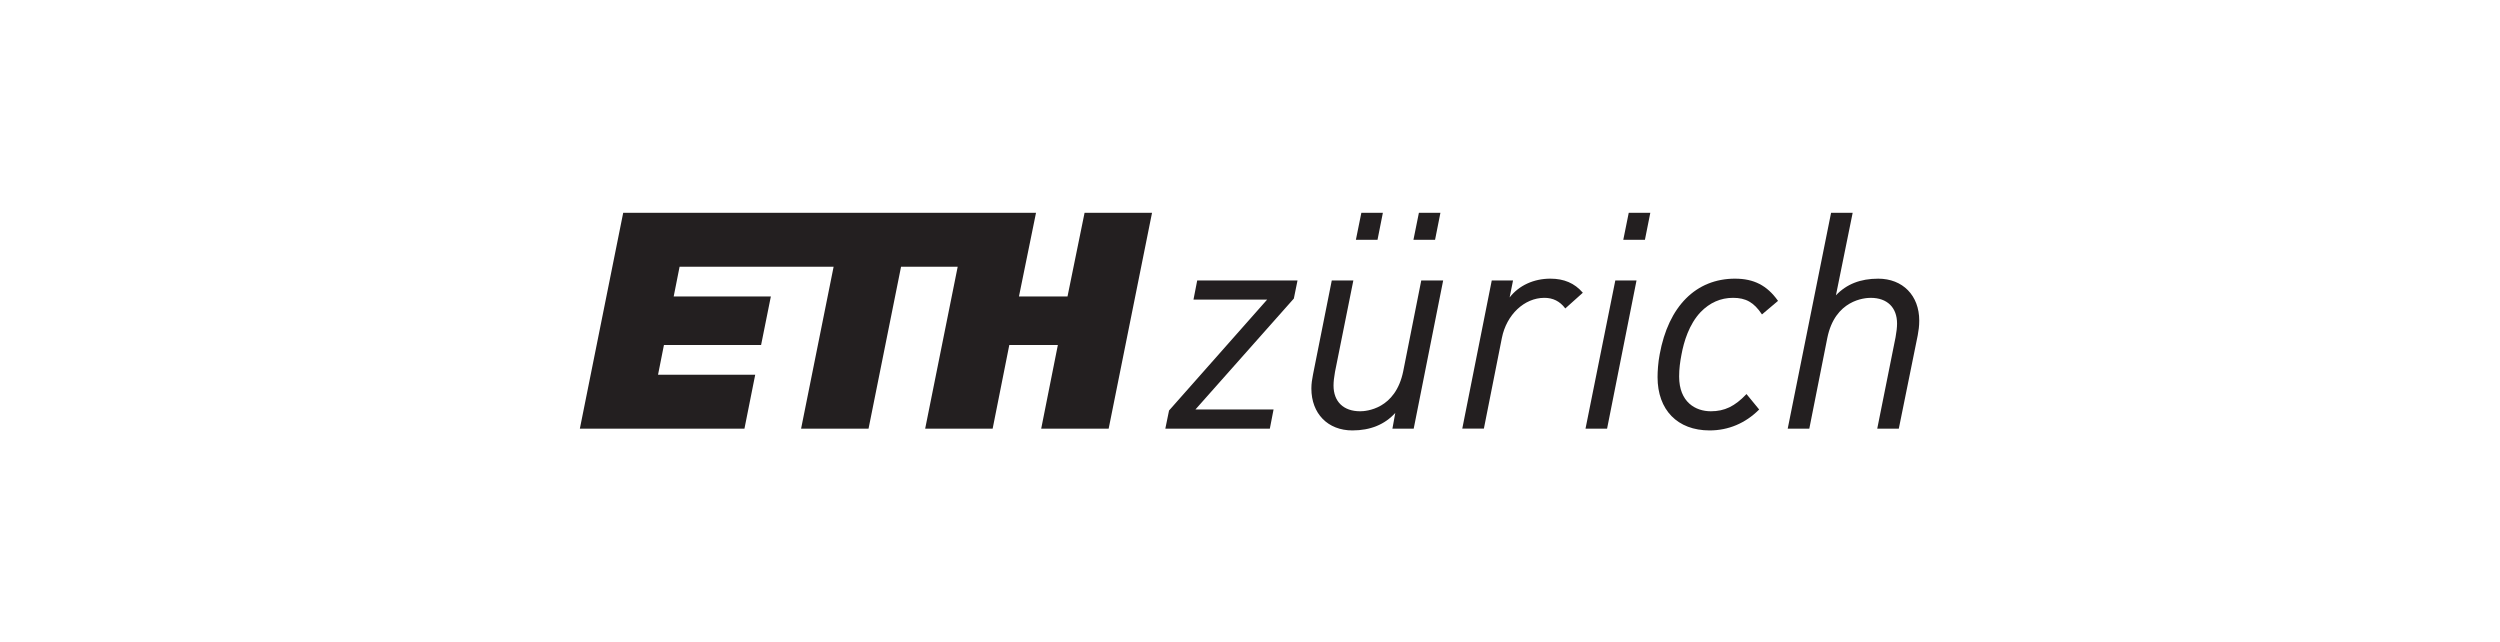<svg xmlns="http://www.w3.org/2000/svg" width="448.126" height="115" fill="#231f20" viewBox="-13.7 10 275.5 70.7" xmlns:v="https://vecta.io/nano"><path d="M140.939 50.894c-.85 4.212-4.104 4.428-4.75 4.428-1.838 0-2.934-1.062-2.934-2.837 0-.406.06-.957.163-1.51l2.013-10.03.01-.039h-2.38l-2.051 10.286-.027.147c-.088.464-.169.905-.169 1.477 0 2.763 1.814 4.617 4.519 4.617 1.979 0 3.569-.649 4.728-1.931l-.309 1.695-.007.04h2.345l3.239-16.292.008-.039h-2.414l-1.984 9.988m16.213-10.186c-1.838 0-3.466.751-4.491 2.07l.368-1.834.006-.038h-2.344l-3.241 16.29-.007.039h2.38l1.983-9.99c.507-2.565 2.476-4.424 4.684-4.424.947 0 1.696.373 2.283 1.14l.021.03 1.932-1.73-.02-.025c-.892-1.031-2.055-1.528-3.555-1.528m-39.323 2.269l-.007.041h8.115l-10.805 12.216-.004.005-.409 1.998h11.517l.41-2.114h-8.608l10.836-12.215.007-.007.405-1.995h-11.054l-.403 2.071m43.202 14.22l-.009.04h2.378l3.244-16.331h-2.337l-3.276 16.291m32.247-16.488c-1.958 0-3.485.599-4.659 1.835l1.845-9.093h-2.379l-4.78 23.788h2.38l1.984-9.993c.849-4.212 4.134-4.425 4.783-4.425 1.818 0 2.904 1.062 2.904 2.837 0 .402-.062.952-.166 1.51l-2.018 10.07h2.376l2.086-10.289c.101-.549.167-1.01.167-1.623 0-2.764-1.821-4.618-4.525-4.618"/><path d="M177.508 40.708c-4.314 0-7.342 3.039-8.311 8.339-.174.888-.234 1.881-.234 2.515 0 3.62 2.197 5.871 5.739 5.871 2.06 0 3.94-.79 5.436-2.284l.022-.022-1.373-1.675-.025-.029-.024.028c-1.263 1.328-2.394 1.871-3.904 1.871-1.687 0-3.493-1.005-3.493-3.827 0-.883.104-1.614.261-2.435.255-1.385.828-3.32 2.104-4.666 1.012-1.044 2.214-1.573 3.572-1.573 1.419 0 2.306.504 3.17 1.799l.02.032 1.745-1.475.026-.02-.02-.027c-1.191-1.675-2.646-2.421-4.711-2.421m-12.321-4.284h2.384l.593-2.974h-2.377l-.601 2.974m-23.125 0h2.383l.59-2.974h-2.372l-.601 2.974m-6.343 0h2.383l.591-2.974h-2.372l-.602 2.974m-31.778 6.242h-5.351l1.879-9.217H54.977L50.2 57.238h18.138l1.187-5.945H58.816l.65-3.272h10.706l1.077-5.354H60.541l.649-3.271h16.974L74.58 57.238h7.433l3.583-17.842h6.242l-3.584 17.843h7.436l1.835-9.218h5.351l-1.836 9.218h7.434l4.78-23.788h-7.434l-1.88 9.218"/></svg>